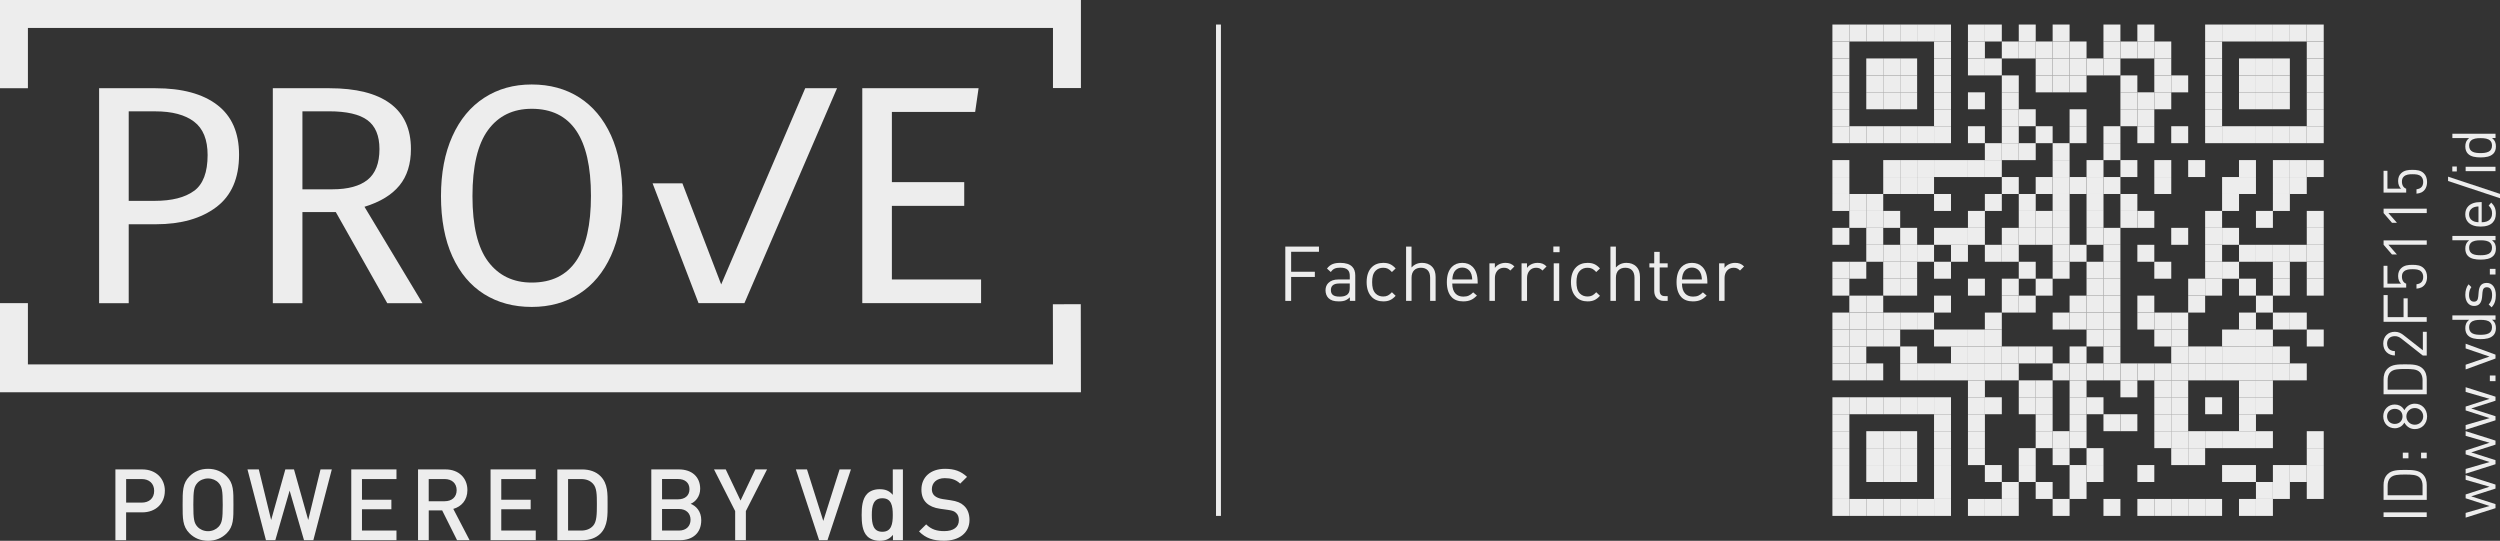 <?xml version="1.0" encoding="UTF-8"?>
<svg id="Ebene_1" xmlns="http://www.w3.org/2000/svg" xmlns:xlink="http://www.w3.org/1999/xlink" version="1.1" viewBox="0 0 721.17 156">
  <rect x="0" y="0" width="721.17" height="156" fill="#333333" stroke="none"/>
  <!-- Generator: Adobe Illustrator 29.8.2, SVG Export Plug-In . SVG Version: 2.1.1 Build 3)  -->
  <defs>
    <clipPath id="clippath">
      <rect width="312" height="156" fill="none"/>
    </clipPath>
    <clipPath id="clippath-1">
      <rect width="312" height="156" fill="none"/>
    </clipPath>
  </defs>
  <g clip-path="url(#clippath)">
    <g clip-path="url(#clippath-1)">
      <g>
        <polygon points="281.3 32.29 282.29 25.45 248.74 25.45 248.74 87.45 283.01 87.45 283.01 80.61 257.28 80.61 257.28 59.38 278.15 59.38 278.15 52.53 257.28 52.53 257.28 32.29 281.3 32.29" fill="#ededed"/>
        <polygon points="196.85 52.89 188.25 52.89 201.51 87.45 205.72 87.45 210.11 87.45 214.74 87.45 241.46 25.44 232.28 25.45 208.04 82.05 196.85 52.89" fill="#ededed"/>
        <polygon points="311.77 87.75 303.72 87.77 303.75 105.11 8.05 105.11 8.05 87.45 0 87.45 0 113.16 311.81 113.16 311.77 87.75" fill="#ededed"/>
        <polygon points="8.05 8.06 303.75 8.06 303.75 25.4 311.81 25.4 311.81 0 0 0 0 25.45 8.05 25.45 8.05 8.06" fill="#ededed"/>
        <path d="M44.86,25.45h-16.27v62.01h8.54v-22.77h7.82c7.25,0,13.07-1.65,17.45-4.95,4.38-3.3,6.56-8.34,6.56-15.12,0-6.36-2.1-11.14-6.29-14.35-4.2-3.21-10.13-4.82-17.81-4.82ZM55.97,55.06c-2.61,1.92-6.4,2.88-11.38,2.88h-7.46v-25.82h7.65c4.86,0,8.59.99,11.2,2.97s3.91,5.19,3.91,9.63c0,4.98-1.3,8.43-3.91,10.35l-.01-.01Z" fill="#ededed"/>
        <path d="M115.21,53.53c2.22-2.7,3.33-6.21,3.33-10.53,0-5.81-2-10.2-5.98-13.14-3.99-2.94-9.85-4.41-17.58-4.41h-16.28v62.01h8.54v-26.28h9.63l14.84,26.28h10.16l-16.73-27.81c4.5-1.38,7.86-3.42,10.07-6.12h0ZM106.04,51.86c-2.28,1.83-5.67,2.75-10.16,2.75h-8.64v-22.5h7.65c5.09,0,8.8.85,11.11,2.56,2.3,1.71,3.46,4.48,3.46,8.32,0,4.08-1.14,7.03-3.42,8.87Z" fill="#ededed"/>
        <path d="M167.09,28.1c-3.92-2.49-8.5-3.73-13.71-3.73s-9.71,1.27-13.67,3.82c-3.96,2.55-7.03,6.26-9.22,11.12s-3.28,10.62-3.28,17.28,1.09,12.57,3.28,17.37,5.25,8.43,9.17,10.89c3.93,2.46,8.5,3.69,13.71,3.69s9.79-1.26,13.71-3.78c3.93-2.52,6.99-6.18,9.17-10.98,2.19-4.8,3.28-10.56,3.28-17.28s-1.09-12.66-3.28-17.46c-2.19-4.8-5.25-8.44-9.17-10.94h.01ZM153.38,81.51c-5.33,0-9.52-2.01-12.55-6.03s-4.54-10.32-4.54-18.9,1.5-15,4.5-19.08,7.2-6.12,12.59-6.12c11.39,0,17.09,8.37,17.09,25.11s-5.7,25.02-17.09,25.02Z" fill="#ededed"/>
        <path d="M279.67,150.01c0-1.75-.54-3.21-1.66-4.19-.85-.78-1.92-1.24-3.81-1.52l-2.32-.34c-.95-.15-1.78-.49-2.29-.95-.55-.49-.78-1.14-.78-1.89,0-1.81,1.32-3.19,3.73-3.19,1.72,0,3.18.37,4.44,1.58l1.98-1.95c-1.75-1.63-3.64-2.32-6.34-2.32-4.24,0-6.82,2.44-6.82,5.99,0,1.66.49,2.96,1.49,3.9.89.83,2.2,1.4,3.87,1.63l2.41.34c1.2.18,1.72.37,2.23.86.55.48.8,1.23.8,2.12,0,1.98-1.55,3.13-4.22,3.13-2.09,0-3.72-.46-5.21-1.95l-2.06,2.04c1.95,1.98,4.15,2.69,7.22,2.69,4.28,0,7.34-2.23,7.34-5.99v.01ZM257.54,148.55c0,2.58-.37,4.85-3.01,4.85s-3.04-2.26-3.04-4.85.4-4.82,3.04-4.82,3.01,2.23,3.01,4.82ZM260.46,155.83v-20.42h-2.92v7.34c-1.06-1.26-2.27-1.63-3.82-1.63-1.46,0-2.72.48-3.53,1.29-1.46,1.46-1.63,3.93-1.63,6.14s.17,4.71,1.63,6.16c.8.8,2.09,1.29,3.56,1.29,1.57,0,2.76-.4,3.84-1.71v1.54h2.87ZM245.46,135.41h-3.27l-4.7,14.86-4.7-14.86h-3.21l6.71,20.42h2.41l6.76-20.42ZM221.28,135.41h-3.39l-4.27,8.98-4.27-8.98h-3.38l6.1,12.02v8.4h3.09v-8.4l6.11-12.02h.01ZM198.89,141.12c0,1.89-1.35,2.92-3.32,2.92h-4.59v-5.86h4.59c1.98,0,3.32,1.03,3.32,2.93v.01ZM199.2,149.92c0,1.81-1.2,3.13-3.35,3.13h-4.87v-6.22h4.87c2.15,0,3.35,1.29,3.35,3.1v-.01ZM202.29,150.06c0-2.58-1.49-4.1-3.06-4.73,1.37-.54,2.75-2.12,2.75-4.33,0-3.44-2.38-5.59-6.16-5.59h-7.94v20.42h8.25c3.61,0,6.16-2,6.16-5.76v-.01ZM172.18,145.48c0,2.81-.03,5.02-1.09,6.19-.86.95-2.01,1.38-3.47,1.38h-3.75v-14.86h3.75c1.47,0,2.61.43,3.47,1.38,1.06,1.18,1.09,3.1,1.09,5.91h0ZM175.27,145.48c0-2.96.14-5.94-2.06-8.14-1.29-1.29-3.15-1.92-5.27-1.92h-7.17v20.42h7.17c2.12,0,3.98-.63,5.27-1.92,2.2-2.21,2.06-5.47,2.06-8.43v-.01ZM154.55,155.83v-2.78h-9.95v-6.14h8.48v-2.75h-8.48v-5.97h9.95v-2.78h-13.04v20.42h13.04ZM131.73,141.4c0,2.01-1.4,3.19-3.47,3.19h-4.59v-6.4h4.59c2.07,0,3.47,1.21,3.47,3.21h0ZM135.46,155.83l-4.7-9.03c2.29-.63,4.07-2.49,4.07-5.42,0-3.47-2.46-5.97-6.33-5.97h-7.91v20.42h3.09v-8.6h3.87l4.3,8.6h3.61ZM114.37,155.83v-2.78h-9.95v-6.14h8.48v-2.75h-8.48v-5.97h9.95v-2.78h-13.04v20.42h13.04ZM95.73,135.41h-3.27l-3.55,14.59-4.1-14.59h-2.5l-4.09,14.59-3.56-14.59h-3.27l5.33,20.42h2.7l4.13-14.31,4.15,14.31h2.69l5.33-20.42h.01ZM64.25,145.62c0,4.1-.2,5.25-1.2,6.34-.72.77-1.83,1.27-3.04,1.27s-2.32-.49-3.04-1.27c-1-1.09-1.2-2.24-1.2-6.34s.2-5.25,1.2-6.34c.71-.78,1.83-1.26,3.04-1.26s2.32.48,3.04,1.26c1,1.09,1.2,2.23,1.2,6.34ZM67.34,145.62c0-3.93.06-6.2-1.94-8.2-1.41-1.41-3.21-2.18-5.39-2.18s-3.96.77-5.36,2.18c-2,2-1.97,4.27-1.97,8.2s-.03,6.2,1.97,8.21c1.4,1.4,3.18,2.17,5.36,2.17s3.98-.77,5.39-2.17c2-2.01,1.94-4.28,1.94-8.21ZM44.47,141.6c0,2.15-1.46,3.39-3.61,3.39h-4.47v-6.8h4.47c2.15,0,3.61,1.26,3.61,3.41ZM47.56,141.6c0-3.56-2.55-6.19-6.53-6.19h-7.74v20.42h3.09v-8.03h4.64c3.99,0,6.53-2.64,6.53-6.19l.01-.01Z" fill="#ededed"/>
      </g>
    </g>
  </g>
  <line x1="351.49" y1="7.08" x2="351.49" y2="148.82" fill="none" stroke="#ededed" stroke-miterlimit="10" stroke-width="1.42"/>
  <path d="M370.77,71.13h9.71v1.5h-8.03v5.76h6.84v1.5h-6.84v6.91h-1.68v-15.67Z" fill="#ededed"/>
  <path d="M383.18,85.95c-.53-.54-.81-1.36-.81-2.21s.27-1.57.81-2.11c.7-.69,1.63-1.01,2.93-1.01h3.26v-1.02c0-.76-.17-1.33-.57-1.73-.43-.44-1.13-.66-2.17-.66-1.39,0-2.09.35-2.75,1.25l-1.09-.99c.97-1.25,2.07-1.64,3.85-1.64,1.57,0,2.7.37,3.41,1.09.61.6.9,1.46.9,2.54v7.34h-1.56v-1.04c-.34.34-.67.59-1.05.78-.56.29-1.22.4-2.12.4-1.46,0-2.33-.29-3.04-.98v-.01ZM386.38,85.57c.98,0,1.81-.12,2.44-.75.44-.44.54-1.14.54-1.86v-1.18h-3.04c-.9,0-1.52.19-1.93.59-.33.33-.47.77-.47,1.33,0,1.25.76,1.86,2.45,1.86l.01.01Z" fill="#ededed"/>
  <path d="M395.72,85.67c-.95-.94-1.49-2.38-1.49-4.29s.54-3.37,1.49-4.3c.83-.83,1.95-1.25,3.3-1.25,1.5,0,2.49.41,3.58,1.61l-1.08,1.03c-.83-.91-1.46-1.23-2.5-1.23-.87,0-1.6.26-2.18.84-.8.81-1.02,1.91-1.02,3.31s.22,2.49,1.02,3.3c.58.57,1.31.84,2.18.84,1.03,0,1.67-.33,2.5-1.23l1.08,1.03c-1.09,1.2-2.08,1.61-3.58,1.61-1.35,0-2.48-.43-3.3-1.25v-.02Z" fill="#ededed"/>
  <path d="M405.6,71.13h1.58v6.03c.34-.39.75-.7,1.17-.91.55-.28,1.18-.42,1.88-.42,1.1,0,2.07.31,2.83,1.06.75.75,1.07,1.77,1.07,2.99v6.92h-1.58v-6.68c0-1.91-1-2.88-2.65-2.88s-2.71.99-2.71,2.88v6.68h-1.58v-15.67h-.01Z" fill="#ededed"/>
  <path d="M418.79,85.74c-.9-.9-1.42-2.34-1.42-4.36s.53-3.47,1.47-4.41c.77-.77,1.75-1.14,2.97-1.14s2.22.37,2.98,1.13c.96.96,1.47,2.4,1.47,4.49v.34h-7.33c0,1.31.33,2.3.97,2.94.55.55,1.29.83,2.23.83,1.25,0,1.97-.36,2.84-1.23l1.08.94c-1.1,1.1-2.13,1.67-3.97,1.67-1.44,0-2.52-.41-3.3-1.19l.01-.01ZM424.69,80.61c-.05-.98-.22-1.95-.96-2.67-.46-.46-1.09-.75-1.91-.75s-1.45.29-1.91.75c-.73.73-.9,1.69-.96,2.67h5.74Z" fill="#ededed"/>
  <path d="M429.65,75.96h1.57v1.33c.59-.9,1.79-1.46,3.04-1.46,1.07,0,1.82.25,2.6,1.03l-1.17,1.18c-.58-.58-1.04-.8-1.87-.8-1.58,0-2.59,1.3-2.59,2.93v6.63h-1.58v-10.84h0Z" fill="#ededed"/>
  <path d="M438.92,75.96h1.57v1.33c.59-.9,1.79-1.46,3.04-1.46,1.07,0,1.82.25,2.6,1.03l-1.17,1.18c-.58-.58-1.04-.8-1.87-.8-1.58,0-2.59,1.3-2.59,2.93v6.63h-1.58v-10.84h0Z" fill="#ededed"/>
  <path d="M448.09,71.11h1.8v1.64h-1.8v-1.64ZM448.2,75.96h1.58v10.84h-1.58v-10.84Z" fill="#ededed"/>
  <path d="M454.66,85.67c-.95-.94-1.49-2.38-1.49-4.29s.54-3.37,1.49-4.3c.83-.83,1.95-1.25,3.3-1.25,1.5,0,2.49.41,3.58,1.61l-1.08,1.03c-.83-.91-1.46-1.23-2.5-1.23-.87,0-1.6.26-2.18.84-.8.81-1.02,1.91-1.02,3.31s.22,2.49,1.02,3.3c.58.57,1.31.84,2.18.84,1.03,0,1.67-.33,2.5-1.23l1.08,1.03c-1.09,1.2-2.08,1.61-3.58,1.61-1.35,0-2.48-.43-3.3-1.25v-.02Z" fill="#ededed"/>
  <path d="M464.55,71.13h1.58v6.03c.34-.39.75-.7,1.17-.91.55-.28,1.18-.42,1.88-.42,1.1,0,2.07.31,2.83,1.06.75.75,1.07,1.77,1.07,2.99v6.92h-1.58v-6.68c0-1.91-1-2.88-2.65-2.88s-2.71.99-2.71,2.88v6.68h-1.58v-15.67h-.01Z" fill="#ededed"/>
  <path d="M477.97,86.05c-.51-.51-.78-1.25-.78-2.16v-6.73h-1.39v-1.2h1.39v-3.3h1.58v3.3h2.3v1.2h-2.3v6.7c0,1,.46,1.56,1.46,1.56h.84v1.38h-1.12c-.85,0-1.52-.29-1.98-.75h0Z" fill="#ededed"/>
  <path d="M485.05,85.74c-.9-.9-1.42-2.34-1.42-4.36s.53-3.47,1.47-4.41c.77-.77,1.75-1.14,2.97-1.14s2.22.37,2.98,1.13c.96.96,1.47,2.4,1.47,4.49v.34h-7.33c0,1.31.33,2.3.97,2.94.55.55,1.29.83,2.23.83,1.25,0,1.97-.36,2.84-1.23l1.08.94c-1.1,1.1-2.13,1.67-3.97,1.67-1.44,0-2.52-.41-3.3-1.19l.01-.01ZM490.94,80.61c-.05-.98-.22-1.95-.96-2.67-.46-.46-1.09-.75-1.91-.75s-1.45.29-1.91.75c-.73.73-.9,1.69-.96,2.67h5.74Z" fill="#ededed"/>
  <path d="M495.9,75.96h1.57v1.33c.59-.9,1.79-1.46,3.04-1.46,1.07,0,1.82.25,2.6,1.03l-1.17,1.18c-.58-.58-1.04-.8-1.87-.8-1.58,0-2.59,1.3-2.59,2.93v6.63h-1.58v-10.84h0Z" fill="#ededed"/>
  <rect x="528.59" y="7.08" width="4.89" height="4.89" fill="#ededed"/>
  <rect x="533.47" y="7.08" width="4.89" height="4.89" fill="#ededed"/>
  <rect x="538.36" y="7.08" width="4.89" height="4.89" fill="#ededed"/>
  <rect x="543.25" y="7.08" width="4.89" height="4.89" fill="#ededed"/>
  <rect x="548.14" y="7.08" width="4.89" height="4.89" fill="#ededed"/>
  <rect x="553.02" y="7.08" width="4.89" height="4.89" fill="#ededed"/>
  <rect x="557.91" y="7.08" width="4.89" height="4.89" fill="#ededed"/>
  <rect x="567.69" y="7.08" width="4.89" height="4.89" fill="#ededed"/>
  <rect x="572.57" y="7.08" width="4.89" height="4.89" fill="#ededed"/>
  <rect x="582.35" y="7.08" width="4.89" height="4.89" fill="#ededed"/>
  <rect x="592.12" y="7.08" width="4.89" height="4.89" fill="#ededed"/>
  <rect x="606.78" y="7.08" width="4.89" height="4.89" fill="#ededed"/>
  <rect x="616.56" y="7.08" width="4.89" height="4.89" fill="#ededed"/>
  <rect x="636.11" y="7.08" width="4.89" height="4.89" fill="#ededed"/>
  <rect x="641" y="7.08" width="4.89" height="4.89" fill="#ededed"/>
  <rect x="645.88" y="7.08" width="4.89" height="4.89" fill="#ededed"/>
  <rect x="650.77" y="7.08" width="4.89" height="4.89" fill="#ededed"/>
  <rect x="655.66" y="7.08" width="4.89" height="4.89" fill="#ededed"/>
  <rect x="660.54" y="7.08" width="4.89" height="4.89" fill="#ededed"/>
  <rect x="665.43" y="7.08" width="4.89" height="4.89" fill="#ededed"/>
  <rect x="528.59" y="11.97" width="4.89" height="4.89" fill="#ededed"/>
  <rect x="557.91" y="11.97" width="4.89" height="4.89" fill="#ededed"/>
  <rect x="567.69" y="11.97" width="4.89" height="4.89" fill="#ededed"/>
  <rect x="577.46" y="11.97" width="4.89" height="4.89" fill="#ededed"/>
  <rect x="582.35" y="11.97" width="4.89" height="4.89" fill="#ededed"/>
  <rect x="587.23" y="11.97" width="4.89" height="4.89" fill="#ededed"/>
  <rect x="592.12" y="11.97" width="4.89" height="4.89" fill="#ededed"/>
  <rect x="597.01" y="11.97" width="4.89" height="4.89" fill="#ededed"/>
  <rect x="606.78" y="11.97" width="4.89" height="4.89" fill="#ededed"/>
  <rect x="611.67" y="11.97" width="4.89" height="4.89" fill="#ededed"/>
  <rect x="616.56" y="11.97" width="4.89" height="4.89" fill="#ededed"/>
  <rect x="621.45" y="11.97" width="4.89" height="4.89" fill="#ededed"/>
  <rect x="636.11" y="11.97" width="4.89" height="4.89" fill="#ededed"/>
  <rect x="665.43" y="11.97" width="4.89" height="4.89" fill="#ededed"/>
  <rect x="528.59" y="16.86" width="4.89" height="4.89" fill="#ededed"/>
  <rect x="538.36" y="16.86" width="4.89" height="4.89" fill="#ededed"/>
  <rect x="543.25" y="16.86" width="4.89" height="4.89" fill="#ededed"/>
  <rect x="548.14" y="16.86" width="4.89" height="4.89" fill="#ededed"/>
  <rect x="557.91" y="16.86" width="4.89" height="4.89" fill="#ededed"/>
  <rect x="567.69" y="16.86" width="4.89" height="4.89" fill="#ededed"/>
  <rect x="572.57" y="16.86" width="4.89" height="4.89" fill="#ededed"/>
  <rect x="587.23" y="16.86" width="4.89" height="4.89" fill="#ededed"/>
  <rect x="592.12" y="16.86" width="4.89" height="4.89" fill="#ededed"/>
  <rect x="597.01" y="16.86" width="4.89" height="4.89" fill="#ededed"/>
  <rect x="601.9" y="16.86" width="4.89" height="4.89" fill="#ededed"/>
  <rect x="606.78" y="16.86" width="4.89" height="4.89" fill="#ededed"/>
  <rect x="621.45" y="16.86" width="4.89" height="4.89" fill="#ededed"/>
  <rect x="636.11" y="16.86" width="4.89" height="4.89" fill="#ededed"/>
  <rect x="645.88" y="16.86" width="4.89" height="4.89" fill="#ededed"/>
  <rect x="650.77" y="16.86" width="4.89" height="4.89" fill="#ededed"/>
  <rect x="655.66" y="16.86" width="4.89" height="4.89" fill="#ededed"/>
  <rect x="665.43" y="16.86" width="4.89" height="4.89" fill="#ededed"/>
  <rect x="528.59" y="21.75" width="4.89" height="4.89" fill="#ededed"/>
  <rect x="538.36" y="21.75" width="4.89" height="4.89" fill="#ededed"/>
  <rect x="543.25" y="21.75" width="4.89" height="4.89" fill="#ededed"/>
  <rect x="548.14" y="21.75" width="4.89" height="4.89" fill="#ededed"/>
  <rect x="557.91" y="21.75" width="4.89" height="4.89" fill="#ededed"/>
  <rect x="577.46" y="21.75" width="4.89" height="4.89" fill="#ededed"/>
  <rect x="587.23" y="21.75" width="4.89" height="4.89" fill="#ededed"/>
  <rect x="592.12" y="21.75" width="4.89" height="4.89" fill="#ededed"/>
  <rect x="597.01" y="21.75" width="4.89" height="4.89" fill="#ededed"/>
  <rect x="611.67" y="21.75" width="4.89" height="4.89" fill="#ededed"/>
  <rect x="621.45" y="21.75" width="4.89" height="4.89" fill="#ededed"/>
  <rect x="626.33" y="21.75" width="4.89" height="4.89" fill="#ededed"/>
  <rect x="636.11" y="21.75" width="4.89" height="4.89" fill="#ededed"/>
  <rect x="645.88" y="21.75" width="4.89" height="4.89" fill="#ededed"/>
  <rect x="650.77" y="21.75" width="4.89" height="4.89" fill="#ededed"/>
  <rect x="655.66" y="21.75" width="4.89" height="4.89" fill="#ededed"/>
  <rect x="665.43" y="21.75" width="4.89" height="4.89" fill="#ededed"/>
  <rect x="528.59" y="26.63" width="4.89" height="4.89" fill="#ededed"/>
  <rect x="538.36" y="26.63" width="4.89" height="4.89" fill="#ededed"/>
  <rect x="543.25" y="26.63" width="4.89" height="4.89" fill="#ededed"/>
  <rect x="548.14" y="26.63" width="4.89" height="4.89" fill="#ededed"/>
  <rect x="557.91" y="26.63" width="4.89" height="4.89" fill="#ededed"/>
  <rect x="567.69" y="26.63" width="4.89" height="4.89" fill="#ededed"/>
  <rect x="577.46" y="26.63" width="4.89" height="4.89" fill="#ededed"/>
  <rect x="611.67" y="26.63" width="4.89" height="4.89" fill="#ededed"/>
  <rect x="616.56" y="26.63" width="4.89" height="4.89" fill="#ededed"/>
  <rect x="621.45" y="26.63" width="4.89" height="4.89" fill="#ededed"/>
  <rect x="636.11" y="26.63" width="4.89" height="4.89" fill="#ededed"/>
  <rect x="645.88" y="26.63" width="4.89" height="4.89" fill="#ededed"/>
  <rect x="650.77" y="26.63" width="4.89" height="4.89" fill="#ededed"/>
  <rect x="655.66" y="26.63" width="4.89" height="4.89" fill="#ededed"/>
  <rect x="665.43" y="26.63" width="4.89" height="4.89" fill="#ededed"/>
  <rect x="528.59" y="31.52" width="4.89" height="4.89" fill="#ededed"/>
  <rect x="557.91" y="31.52" width="4.89" height="4.89" fill="#ededed"/>
  <rect x="577.46" y="31.52" width="4.89" height="4.89" fill="#ededed"/>
  <rect x="582.35" y="31.52" width="4.89" height="4.89" fill="#ededed"/>
  <rect x="597.01" y="31.52" width="4.89" height="4.89" fill="#ededed"/>
  <rect x="611.67" y="31.52" width="4.89" height="4.89" fill="#ededed"/>
  <rect x="616.56" y="31.52" width="4.89" height="4.89" fill="#ededed"/>
  <rect x="636.11" y="31.52" width="4.89" height="4.89" fill="#ededed"/>
  <rect x="665.43" y="31.52" width="4.89" height="4.89" fill="#ededed"/>
  <rect x="528.59" y="36.41" width="4.89" height="4.89" fill="#ededed"/>
  <rect x="533.47" y="36.41" width="4.89" height="4.89" fill="#ededed"/>
  <rect x="538.36" y="36.41" width="4.89" height="4.89" fill="#ededed"/>
  <rect x="543.25" y="36.41" width="4.89" height="4.89" fill="#ededed"/>
  <rect x="548.14" y="36.41" width="4.89" height="4.89" fill="#ededed"/>
  <rect x="553.02" y="36.41" width="4.89" height="4.89" fill="#ededed"/>
  <rect x="557.91" y="36.41" width="4.89" height="4.89" fill="#ededed"/>
  <rect x="567.69" y="36.41" width="4.89" height="4.89" fill="#ededed"/>
  <rect x="577.46" y="36.41" width="4.89" height="4.89" fill="#ededed"/>
  <rect x="587.23" y="36.41" width="4.89" height="4.89" fill="#ededed"/>
  <rect x="597.01" y="36.41" width="4.89" height="4.89" fill="#ededed"/>
  <rect x="606.78" y="36.41" width="4.89" height="4.89" fill="#ededed"/>
  <rect x="616.56" y="36.41" width="4.89" height="4.89" fill="#ededed"/>
  <rect x="626.33" y="36.41" width="4.89" height="4.89" fill="#ededed"/>
  <rect x="636.11" y="36.41" width="4.89" height="4.89" fill="#ededed"/>
  <rect x="641" y="36.41" width="4.89" height="4.89" fill="#ededed"/>
  <rect x="645.88" y="36.41" width="4.89" height="4.89" fill="#ededed"/>
  <rect x="650.77" y="36.41" width="4.89" height="4.89" fill="#ededed"/>
  <rect x="655.66" y="36.41" width="4.89" height="4.89" fill="#ededed"/>
  <rect x="660.54" y="36.41" width="4.89" height="4.89" fill="#ededed"/>
  <rect x="665.43" y="36.41" width="4.89" height="4.89" fill="#ededed"/>
  <rect x="572.57" y="41.3" width="4.89" height="4.89" fill="#ededed"/>
  <rect x="577.46" y="41.3" width="4.89" height="4.89" fill="#ededed"/>
  <rect x="582.35" y="41.3" width="4.89" height="4.89" fill="#ededed"/>
  <rect x="592.12" y="41.3" width="4.89" height="4.89" fill="#ededed"/>
  <rect x="606.78" y="41.3" width="4.89" height="4.89" fill="#ededed"/>
  <rect x="528.59" y="46.18" width="4.89" height="4.89" fill="#ededed"/>
  <rect x="543.25" y="46.18" width="4.89" height="4.89" fill="#ededed"/>
  <rect x="548.14" y="46.18" width="4.89" height="4.89" fill="#ededed"/>
  <rect x="553.02" y="46.18" width="4.89" height="4.89" fill="#ededed"/>
  <rect x="557.91" y="46.18" width="4.89" height="4.89" fill="#ededed"/>
  <rect x="562.8" y="46.18" width="4.89" height="4.89" fill="#ededed"/>
  <rect x="567.69" y="46.18" width="4.89" height="4.89" fill="#ededed"/>
  <rect x="572.57" y="46.18" width="4.89" height="4.89" fill="#ededed"/>
  <rect x="592.12" y="46.18" width="4.89" height="4.89" fill="#ededed"/>
  <rect x="601.9" y="46.18" width="4.89" height="4.89" fill="#ededed"/>
  <rect x="611.67" y="46.18" width="4.89" height="4.89" fill="#ededed"/>
  <rect x="621.45" y="46.18" width="4.89" height="4.89" fill="#ededed"/>
  <rect x="631.22" y="46.18" width="4.89" height="4.89" fill="#ededed"/>
  <rect x="645.88" y="46.18" width="4.89" height="4.89" fill="#ededed"/>
  <rect x="655.66" y="46.18" width="4.89" height="4.89" fill="#ededed"/>
  <rect x="660.54" y="46.18" width="4.89" height="4.89" fill="#ededed"/>
  <rect x="665.43" y="46.18" width="4.89" height="4.89" fill="#ededed"/>
  <rect x="528.59" y="51.07" width="4.89" height="4.89" fill="#ededed"/>
  <rect x="543.25" y="51.07" width="4.89" height="4.89" fill="#ededed"/>
  <rect x="548.14" y="51.07" width="4.89" height="4.89" fill="#ededed"/>
  <rect x="553.02" y="51.07" width="4.89" height="4.89" fill="#ededed"/>
  <rect x="577.46" y="51.07" width="4.89" height="4.89" fill="#ededed"/>
  <rect x="587.23" y="51.07" width="4.89" height="4.89" fill="#ededed"/>
  <rect x="592.12" y="51.07" width="4.89" height="4.89" fill="#ededed"/>
  <rect x="597.01" y="51.07" width="4.89" height="4.89" fill="#ededed"/>
  <rect x="601.9" y="51.07" width="4.89" height="4.89" fill="#ededed"/>
  <rect x="606.78" y="51.07" width="4.89" height="4.89" fill="#ededed"/>
  <rect x="621.45" y="51.07" width="4.89" height="4.89" fill="#ededed"/>
  <rect x="641" y="51.07" width="4.89" height="4.89" fill="#ededed"/>
  <rect x="645.88" y="51.07" width="4.89" height="4.89" fill="#ededed"/>
  <rect x="655.66" y="51.07" width="4.89" height="4.89" fill="#ededed"/>
  <rect x="660.54" y="51.07" width="4.89" height="4.89" fill="#ededed"/>
  <rect x="528.59" y="55.96" width="4.89" height="4.89" fill="#ededed"/>
  <rect x="533.47" y="55.96" width="4.89" height="4.89" fill="#ededed"/>
  <rect x="538.36" y="55.96" width="4.89" height="4.89" fill="#ededed"/>
  <rect x="557.91" y="55.96" width="4.89" height="4.89" fill="#ededed"/>
  <rect x="572.57" y="55.96" width="4.89" height="4.89" fill="#ededed"/>
  <rect x="582.35" y="55.96" width="4.89" height="4.89" fill="#ededed"/>
  <rect x="592.12" y="55.96" width="4.89" height="4.89" fill="#ededed"/>
  <rect x="601.9" y="55.96" width="4.89" height="4.89" fill="#ededed"/>
  <rect x="611.67" y="55.96" width="4.89" height="4.89" fill="#ededed"/>
  <rect x="641" y="55.96" width="4.89" height="4.89" fill="#ededed"/>
  <rect x="655.66" y="55.96" width="4.89" height="4.89" fill="#ededed"/>
  <rect x="533.47" y="60.84" width="4.89" height="4.89" fill="#ededed"/>
  <rect x="538.36" y="60.84" width="4.89" height="4.89" fill="#ededed"/>
  <rect x="543.25" y="60.84" width="4.89" height="4.89" fill="#ededed"/>
  <rect x="567.69" y="60.84" width="4.89" height="4.89" fill="#ededed"/>
  <rect x="582.35" y="60.84" width="4.89" height="4.89" fill="#ededed"/>
  <rect x="587.23" y="60.84" width="4.89" height="4.89" fill="#ededed"/>
  <rect x="592.12" y="60.84" width="4.89" height="4.89" fill="#ededed"/>
  <rect x="601.9" y="60.84" width="4.89" height="4.89" fill="#ededed"/>
  <rect x="611.67" y="60.84" width="4.89" height="4.89" fill="#ededed"/>
  <rect x="616.56" y="60.84" width="4.89" height="4.89" fill="#ededed"/>
  <rect x="636.11" y="60.84" width="4.89" height="4.89" fill="#ededed"/>
  <rect x="650.77" y="60.84" width="4.89" height="4.89" fill="#ededed"/>
  <rect x="665.43" y="60.84" width="4.89" height="4.89" fill="#ededed"/>
  <rect x="528.59" y="65.73" width="4.89" height="4.89" fill="#ededed"/>
  <rect x="538.36" y="65.73" width="4.89" height="4.89" fill="#ededed"/>
  <rect x="548.14" y="65.73" width="4.89" height="4.89" fill="#ededed"/>
  <rect x="557.91" y="65.73" width="4.89" height="4.89" fill="#ededed"/>
  <rect x="562.8" y="65.73" width="4.89" height="4.89" fill="#ededed"/>
  <rect x="567.69" y="65.73" width="4.89" height="4.89" fill="#ededed"/>
  <rect x="577.46" y="65.73" width="4.89" height="4.89" fill="#ededed"/>
  <rect x="582.35" y="65.73" width="4.89" height="4.89" fill="#ededed"/>
  <rect x="587.23" y="65.73" width="4.89" height="4.89" fill="#ededed"/>
  <rect x="592.12" y="65.73" width="4.89" height="4.89" fill="#ededed"/>
  <rect x="601.9" y="65.73" width="4.89" height="4.89" fill="#ededed"/>
  <rect x="606.78" y="65.73" width="4.89" height="4.89" fill="#ededed"/>
  <rect x="626.33" y="65.73" width="4.89" height="4.89" fill="#ededed"/>
  <rect x="636.11" y="65.73" width="4.89" height="4.89" fill="#ededed"/>
  <rect x="641" y="65.73" width="4.89" height="4.89" fill="#ededed"/>
  <rect x="665.43" y="65.73" width="4.89" height="4.89" fill="#ededed"/>
  <rect x="538.36" y="70.62" width="4.89" height="4.89" fill="#ededed"/>
  <rect x="543.25" y="70.62" width="4.89" height="4.89" fill="#ededed"/>
  <rect x="548.14" y="70.62" width="4.89" height="4.89" fill="#ededed"/>
  <rect x="553.02" y="70.62" width="4.89" height="4.89" fill="#ededed"/>
  <rect x="562.8" y="70.62" width="4.89" height="4.89" fill="#ededed"/>
  <rect x="572.57" y="70.62" width="4.89" height="4.89" fill="#ededed"/>
  <rect x="577.46" y="70.62" width="4.89" height="4.89" fill="#ededed"/>
  <rect x="592.12" y="70.62" width="4.89" height="4.89" fill="#ededed"/>
  <rect x="597.01" y="70.62" width="4.89" height="4.89" fill="#ededed"/>
  <rect x="606.78" y="70.62" width="4.89" height="4.89" fill="#ededed"/>
  <rect x="616.56" y="70.62" width="4.89" height="4.89" fill="#ededed"/>
  <rect x="636.11" y="70.62" width="4.89" height="4.89" fill="#ededed"/>
  <rect x="645.88" y="70.62" width="4.89" height="4.89" fill="#ededed"/>
  <rect x="650.77" y="70.62" width="4.89" height="4.89" fill="#ededed"/>
  <rect x="655.66" y="70.62" width="4.89" height="4.89" fill="#ededed"/>
  <rect x="660.54" y="70.62" width="4.89" height="4.89" fill="#ededed"/>
  <rect x="665.43" y="70.62" width="4.89" height="4.89" fill="#ededed"/>
  <rect x="528.59" y="75.51" width="4.89" height="4.89" fill="#ededed"/>
  <rect x="533.47" y="75.51" width="4.89" height="4.89" fill="#ededed"/>
  <rect x="543.25" y="75.51" width="4.89" height="4.89" fill="#ededed"/>
  <rect x="548.14" y="75.51" width="4.89" height="4.89" fill="#ededed"/>
  <rect x="557.91" y="75.51" width="4.89" height="4.89" fill="#ededed"/>
  <rect x="582.35" y="75.51" width="4.89" height="4.89" fill="#ededed"/>
  <rect x="592.12" y="75.51" width="4.89" height="4.89" fill="#ededed"/>
  <rect x="601.9" y="75.51" width="4.89" height="4.89" fill="#ededed"/>
  <rect x="606.78" y="75.51" width="4.89" height="4.89" fill="#ededed"/>
  <rect x="621.45" y="75.51" width="4.89" height="4.89" fill="#ededed"/>
  <rect x="636.11" y="75.51" width="4.89" height="4.89" fill="#ededed"/>
  <rect x="641" y="75.51" width="4.89" height="4.89" fill="#ededed"/>
  <rect x="655.66" y="75.51" width="4.89" height="4.89" fill="#ededed"/>
  <rect x="665.43" y="75.51" width="4.89" height="4.89" fill="#ededed"/>
  <rect x="528.59" y="80.39" width="4.89" height="4.89" fill="#ededed"/>
  <rect x="543.25" y="80.39" width="4.89" height="4.89" fill="#ededed"/>
  <rect x="548.14" y="80.39" width="4.89" height="4.89" fill="#ededed"/>
  <rect x="567.69" y="80.39" width="4.89" height="4.89" fill="#ededed"/>
  <rect x="577.46" y="80.39" width="4.89" height="4.89" fill="#ededed"/>
  <rect x="587.23" y="80.39" width="4.89" height="4.89" fill="#ededed"/>
  <rect x="601.9" y="80.39" width="4.89" height="4.89" fill="#ededed"/>
  <rect x="606.78" y="80.39" width="4.89" height="4.89" fill="#ededed"/>
  <rect x="631.22" y="80.39" width="4.89" height="4.89" fill="#ededed"/>
  <rect x="636.11" y="80.39" width="4.89" height="4.89" fill="#ededed"/>
  <rect x="645.88" y="80.39" width="4.89" height="4.89" fill="#ededed"/>
  <rect x="655.66" y="80.39" width="4.89" height="4.89" fill="#ededed"/>
  <rect x="665.43" y="80.39" width="4.89" height="4.89" fill="#ededed"/>
  <rect x="533.47" y="85.28" width="4.89" height="4.89" fill="#ededed"/>
  <rect x="538.36" y="85.28" width="4.89" height="4.89" fill="#ededed"/>
  <rect x="557.91" y="85.28" width="4.89" height="4.89" fill="#ededed"/>
  <rect x="577.46" y="85.28" width="4.89" height="4.89" fill="#ededed"/>
  <rect x="582.35" y="85.28" width="4.89" height="4.89" fill="#ededed"/>
  <rect x="597.01" y="85.28" width="4.89" height="4.89" fill="#ededed"/>
  <rect x="601.9" y="85.28" width="4.89" height="4.89" fill="#ededed"/>
  <rect x="606.78" y="85.28" width="4.89" height="4.89" fill="#ededed"/>
  <rect x="616.56" y="85.28" width="4.89" height="4.89" fill="#ededed"/>
  <rect x="631.22" y="85.28" width="4.89" height="4.89" fill="#ededed"/>
  <rect x="650.77" y="85.28" width="4.89" height="4.89" fill="#ededed"/>
  <rect x="528.59" y="90.17" width="4.89" height="4.89" fill="#ededed"/>
  <rect x="533.47" y="90.17" width="4.89" height="4.89" fill="#ededed"/>
  <rect x="538.36" y="90.17" width="4.89" height="4.89" fill="#ededed"/>
  <rect x="543.25" y="90.17" width="4.89" height="4.89" fill="#ededed"/>
  <rect x="548.14" y="90.17" width="4.89" height="4.89" fill="#ededed"/>
  <rect x="553.02" y="90.17" width="4.89" height="4.89" fill="#ededed"/>
  <rect x="572.57" y="90.17" width="4.89" height="4.89" fill="#ededed"/>
  <rect x="592.12" y="90.17" width="4.89" height="4.89" fill="#ededed"/>
  <rect x="597.01" y="90.17" width="4.89" height="4.89" fill="#ededed"/>
  <rect x="601.9" y="90.17" width="4.89" height="4.89" fill="#ededed"/>
  <rect x="606.78" y="90.17" width="4.89" height="4.89" fill="#ededed"/>
  <rect x="616.56" y="90.17" width="4.89" height="4.89" fill="#ededed"/>
  <rect x="621.45" y="90.17" width="4.89" height="4.89" fill="#ededed"/>
  <rect x="626.33" y="90.17" width="4.89" height="4.89" fill="#ededed"/>
  <rect x="645.88" y="90.17" width="4.89" height="4.89" fill="#ededed"/>
  <rect x="655.66" y="90.17" width="4.89" height="4.89" fill="#ededed"/>
  <rect x="660.54" y="90.17" width="4.89" height="4.89" fill="#ededed"/>
  <rect x="528.59" y="95.06" width="4.89" height="4.89" fill="#ededed"/>
  <rect x="533.47" y="95.06" width="4.89" height="4.89" fill="#ededed"/>
  <rect x="538.36" y="95.06" width="4.89" height="4.89" fill="#ededed"/>
  <rect x="543.25" y="95.06" width="4.89" height="4.89" fill="#ededed"/>
  <rect x="557.91" y="95.06" width="4.89" height="4.89" fill="#ededed"/>
  <rect x="562.8" y="95.06" width="4.89" height="4.89" fill="#ededed"/>
  <rect x="567.69" y="95.06" width="4.89" height="4.89" fill="#ededed"/>
  <rect x="572.57" y="95.06" width="4.89" height="4.89" fill="#ededed"/>
  <rect x="601.9" y="95.06" width="4.89" height="4.89" fill="#ededed"/>
  <rect x="606.78" y="95.06" width="4.89" height="4.89" fill="#ededed"/>
  <rect x="621.45" y="95.06" width="4.89" height="4.89" fill="#ededed"/>
  <rect x="626.33" y="95.06" width="4.89" height="4.89" fill="#ededed"/>
  <rect x="641" y="95.06" width="4.89" height="4.89" fill="#ededed"/>
  <rect x="645.88" y="95.06" width="4.89" height="4.89" fill="#ededed"/>
  <rect x="650.77" y="95.06" width="4.89" height="4.89" fill="#ededed"/>
  <rect x="665.43" y="95.06" width="4.89" height="4.89" fill="#ededed"/>
  <rect x="528.59" y="99.94" width="4.89" height="4.89" fill="#ededed"/>
  <rect x="533.47" y="99.94" width="4.89" height="4.89" fill="#ededed"/>
  <rect x="548.14" y="99.94" width="4.89" height="4.89" fill="#ededed"/>
  <rect x="562.8" y="99.94" width="4.89" height="4.89" fill="#ededed"/>
  <rect x="567.69" y="99.94" width="4.89" height="4.89" fill="#ededed"/>
  <rect x="572.57" y="99.94" width="4.89" height="4.89" fill="#ededed"/>
  <rect x="577.46" y="99.94" width="4.89" height="4.89" fill="#ededed"/>
  <rect x="582.35" y="99.94" width="4.89" height="4.89" fill="#ededed"/>
  <rect x="587.23" y="99.94" width="4.89" height="4.89" fill="#ededed"/>
  <rect x="597.01" y="99.94" width="4.89" height="4.89" fill="#ededed"/>
  <rect x="606.78" y="99.94" width="4.89" height="4.89" fill="#ededed"/>
  <rect x="626.33" y="99.94" width="4.89" height="4.89" fill="#ededed"/>
  <rect x="631.22" y="99.94" width="4.89" height="4.89" fill="#ededed"/>
  <rect x="636.11" y="99.94" width="4.89" height="4.89" fill="#ededed"/>
  <rect x="641" y="99.94" width="4.89" height="4.89" fill="#ededed"/>
  <rect x="645.88" y="99.94" width="4.89" height="4.89" fill="#ededed"/>
  <rect x="650.77" y="99.94" width="4.89" height="4.89" fill="#ededed"/>
  <rect x="655.66" y="99.94" width="4.89" height="4.89" fill="#ededed"/>
  <rect x="528.59" y="104.83" width="4.89" height="4.89" fill="#ededed"/>
  <rect x="533.47" y="104.83" width="4.89" height="4.89" fill="#ededed"/>
  <rect x="538.36" y="104.83" width="4.89" height="4.89" fill="#ededed"/>
  <rect x="548.14" y="104.83" width="4.89" height="4.89" fill="#ededed"/>
  <rect x="553.02" y="104.83" width="4.89" height="4.89" fill="#ededed"/>
  <rect x="557.91" y="104.83" width="4.89" height="4.89" fill="#ededed"/>
  <rect x="562.8" y="104.83" width="4.89" height="4.89" fill="#ededed"/>
  <rect x="567.69" y="104.83" width="4.89" height="4.89" fill="#ededed"/>
  <rect x="572.57" y="104.83" width="4.89" height="4.89" fill="#ededed"/>
  <rect x="577.46" y="104.83" width="4.89" height="4.89" fill="#ededed"/>
  <rect x="592.12" y="104.83" width="4.89" height="4.89" fill="#ededed"/>
  <rect x="597.01" y="104.83" width="4.89" height="4.89" fill="#ededed"/>
  <rect x="601.9" y="104.83" width="4.89" height="4.89" fill="#ededed"/>
  <rect x="606.78" y="104.83" width="4.89" height="4.89" fill="#ededed"/>
  <rect x="611.67" y="104.83" width="4.89" height="4.89" fill="#ededed"/>
  <rect x="616.56" y="104.83" width="4.89" height="4.89" fill="#ededed"/>
  <rect x="621.45" y="104.83" width="4.89" height="4.89" fill="#ededed"/>
  <rect x="626.33" y="104.83" width="4.89" height="4.89" fill="#ededed"/>
  <rect x="631.22" y="104.83" width="4.89" height="4.89" fill="#ededed"/>
  <rect x="636.11" y="104.83" width="4.89" height="4.89" fill="#ededed"/>
  <rect x="641" y="104.83" width="4.89" height="4.89" fill="#ededed"/>
  <rect x="645.88" y="104.83" width="4.89" height="4.89" fill="#ededed"/>
  <rect x="650.77" y="104.83" width="4.89" height="4.89" fill="#ededed"/>
  <rect x="655.66" y="104.83" width="4.89" height="4.89" fill="#ededed"/>
  <rect x="660.54" y="104.83" width="4.89" height="4.89" fill="#ededed"/>
  <rect x="567.69" y="109.72" width="4.89" height="4.89" fill="#ededed"/>
  <rect x="582.35" y="109.72" width="4.89" height="4.89" fill="#ededed"/>
  <rect x="587.23" y="109.72" width="4.89" height="4.89" fill="#ededed"/>
  <rect x="597.01" y="109.72" width="4.89" height="4.89" fill="#ededed"/>
  <rect x="611.67" y="109.72" width="4.89" height="4.89" fill="#ededed"/>
  <rect x="621.45" y="109.72" width="4.89" height="4.89" fill="#ededed"/>
  <rect x="626.33" y="109.72" width="4.89" height="4.89" fill="#ededed"/>
  <rect x="645.88" y="109.72" width="4.89" height="4.89" fill="#ededed"/>
  <rect x="650.77" y="109.72" width="4.89" height="4.89" fill="#ededed"/>
  <rect x="528.59" y="114.6" width="4.89" height="4.89" fill="#ededed"/>
  <rect x="533.47" y="114.6" width="4.89" height="4.89" fill="#ededed"/>
  <rect x="538.36" y="114.6" width="4.89" height="4.89" fill="#ededed"/>
  <rect x="543.25" y="114.6" width="4.89" height="4.89" fill="#ededed"/>
  <rect x="548.14" y="114.6" width="4.89" height="4.89" fill="#ededed"/>
  <rect x="553.02" y="114.6" width="4.89" height="4.89" fill="#ededed"/>
  <rect x="557.91" y="114.6" width="4.89" height="4.89" fill="#ededed"/>
  <rect x="567.69" y="114.6" width="4.89" height="4.89" fill="#ededed"/>
  <rect x="572.57" y="114.6" width="4.89" height="4.89" fill="#ededed"/>
  <rect x="582.35" y="114.6" width="4.89" height="4.89" fill="#ededed"/>
  <rect x="587.23" y="114.6" width="4.89" height="4.89" fill="#ededed"/>
  <rect x="597.01" y="114.6" width="4.89" height="4.89" fill="#ededed"/>
  <rect x="601.9" y="114.6" width="4.89" height="4.89" fill="#ededed"/>
  <rect x="621.45" y="114.6" width="4.89" height="4.89" fill="#ededed"/>
  <rect x="626.33" y="114.6" width="4.89" height="4.89" fill="#ededed"/>
  <rect x="636.11" y="114.6" width="4.89" height="4.89" fill="#ededed"/>
  <rect x="645.88" y="114.6" width="4.89" height="4.89" fill="#ededed"/>
  <rect x="650.77" y="114.6" width="4.89" height="4.89" fill="#ededed"/>
  <rect x="528.59" y="119.49" width="4.89" height="4.89" fill="#ededed"/>
  <rect x="557.91" y="119.49" width="4.89" height="4.89" fill="#ededed"/>
  <rect x="567.69" y="119.49" width="4.89" height="4.89" fill="#ededed"/>
  <rect x="587.23" y="119.49" width="4.89" height="4.89" fill="#ededed"/>
  <rect x="597.01" y="119.49" width="4.89" height="4.89" fill="#ededed"/>
  <rect x="606.78" y="119.49" width="4.89" height="4.89" fill="#ededed"/>
  <rect x="611.67" y="119.49" width="4.89" height="4.89" fill="#ededed"/>
  <rect x="621.45" y="119.49" width="4.89" height="4.89" fill="#ededed"/>
  <rect x="626.33" y="119.49" width="4.89" height="4.89" fill="#ededed"/>
  <rect x="645.88" y="119.49" width="4.89" height="4.89" fill="#ededed"/>
  <rect x="528.59" y="124.38" width="4.89" height="4.89" fill="#ededed"/>
  <rect x="538.36" y="124.38" width="4.89" height="4.89" fill="#ededed"/>
  <rect x="543.25" y="124.38" width="4.89" height="4.89" fill="#ededed"/>
  <rect x="548.14" y="124.38" width="4.89" height="4.89" fill="#ededed"/>
  <rect x="557.91" y="124.38" width="4.89" height="4.89" fill="#ededed"/>
  <rect x="567.69" y="124.38" width="4.89" height="4.89" fill="#ededed"/>
  <rect x="587.23" y="124.38" width="4.89" height="4.89" fill="#ededed"/>
  <rect x="592.12" y="124.38" width="4.89" height="4.89" fill="#ededed"/>
  <rect x="597.01" y="124.38" width="4.89" height="4.89" fill="#ededed"/>
  <rect x="621.45" y="124.38" width="4.89" height="4.89" fill="#ededed"/>
  <rect x="626.33" y="124.38" width="4.89" height="4.89" fill="#ededed"/>
  <rect x="631.22" y="124.38" width="4.89" height="4.89" fill="#ededed"/>
  <rect x="636.11" y="124.38" width="4.89" height="4.89" fill="#ededed"/>
  <rect x="641" y="124.38" width="4.89" height="4.89" fill="#ededed"/>
  <rect x="645.88" y="124.38" width="4.89" height="4.89" fill="#ededed"/>
  <rect x="650.77" y="124.38" width="4.89" height="4.89" fill="#ededed"/>
  <rect x="665.43" y="124.38" width="4.89" height="4.89" fill="#ededed"/>
  <rect x="528.59" y="129.27" width="4.89" height="4.89" fill="#ededed"/>
  <rect x="538.36" y="129.27" width="4.89" height="4.89" fill="#ededed"/>
  <rect x="543.25" y="129.27" width="4.89" height="4.89" fill="#ededed"/>
  <rect x="548.14" y="129.27" width="4.89" height="4.89" fill="#ededed"/>
  <rect x="557.91" y="129.27" width="4.89" height="4.89" fill="#ededed"/>
  <rect x="567.69" y="129.27" width="4.89" height="4.89" fill="#ededed"/>
  <rect x="582.35" y="129.27" width="4.89" height="4.89" fill="#ededed"/>
  <rect x="592.12" y="129.27" width="4.89" height="4.89" fill="#ededed"/>
  <rect x="601.9" y="129.27" width="4.89" height="4.89" fill="#ededed"/>
  <rect x="626.33" y="129.27" width="4.89" height="4.89" fill="#ededed"/>
  <rect x="631.22" y="129.27" width="4.89" height="4.89" fill="#ededed"/>
  <rect x="665.43" y="129.27" width="4.89" height="4.89" fill="#ededed"/>
  <rect x="528.59" y="134.15" width="4.89" height="4.89" fill="#ededed"/>
  <rect x="538.36" y="134.15" width="4.89" height="4.89" fill="#ededed"/>
  <rect x="543.25" y="134.15" width="4.89" height="4.89" fill="#ededed"/>
  <rect x="548.14" y="134.15" width="4.89" height="4.89" fill="#ededed"/>
  <rect x="557.91" y="134.15" width="4.89" height="4.89" fill="#ededed"/>
  <rect x="572.57" y="134.15" width="4.89" height="4.89" fill="#ededed"/>
  <rect x="582.35" y="134.15" width="4.89" height="4.89" fill="#ededed"/>
  <rect x="597.01" y="134.15" width="4.89" height="4.89" fill="#ededed"/>
  <rect x="601.9" y="134.15" width="4.89" height="4.89" fill="#ededed"/>
  <rect x="616.56" y="134.15" width="4.89" height="4.89" fill="#ededed"/>
  <rect x="641" y="134.15" width="4.89" height="4.89" fill="#ededed"/>
  <rect x="645.88" y="134.15" width="4.89" height="4.89" fill="#ededed"/>
  <rect x="655.66" y="134.15" width="4.89" height="4.89" fill="#ededed"/>
  <rect x="660.54" y="134.15" width="4.89" height="4.89" fill="#ededed"/>
  <rect x="665.43" y="134.15" width="4.89" height="4.89" fill="#ededed"/>
  <rect x="528.59" y="139.04" width="4.89" height="4.89" fill="#ededed"/>
  <rect x="557.91" y="139.04" width="4.89" height="4.89" fill="#ededed"/>
  <rect x="577.46" y="139.04" width="4.89" height="4.89" fill="#ededed"/>
  <rect x="587.23" y="139.04" width="4.89" height="4.89" fill="#ededed"/>
  <rect x="597.01" y="139.04" width="4.89" height="4.89" fill="#ededed"/>
  <rect x="650.77" y="139.04" width="4.89" height="4.89" fill="#ededed"/>
  <rect x="655.66" y="139.04" width="4.89" height="4.89" fill="#ededed"/>
  <rect x="665.43" y="139.04" width="4.89" height="4.89" fill="#ededed"/>
  <rect x="528.59" y="143.93" width="4.89" height="4.89" fill="#ededed"/>
  <rect x="533.47" y="143.93" width="4.89" height="4.89" fill="#ededed"/>
  <rect x="538.36" y="143.93" width="4.89" height="4.89" fill="#ededed"/>
  <rect x="543.25" y="143.93" width="4.89" height="4.89" fill="#ededed"/>
  <rect x="548.14" y="143.93" width="4.89" height="4.89" fill="#ededed"/>
  <rect x="553.02" y="143.93" width="4.89" height="4.89" fill="#ededed"/>
  <rect x="557.91" y="143.93" width="4.89" height="4.89" fill="#ededed"/>
  <rect x="567.69" y="143.93" width="4.89" height="4.89" fill="#ededed"/>
  <rect x="572.57" y="143.93" width="4.89" height="4.89" fill="#ededed"/>
  <rect x="577.46" y="143.93" width="4.89" height="4.89" fill="#ededed"/>
  <rect x="592.12" y="143.93" width="4.89" height="4.89" fill="#ededed"/>
  <rect x="606.78" y="143.93" width="4.89" height="4.89" fill="#ededed"/>
  <rect x="616.56" y="143.93" width="4.89" height="4.89" fill="#ededed"/>
  <rect x="621.45" y="143.93" width="4.89" height="4.89" fill="#ededed"/>
  <rect x="626.33" y="143.93" width="4.89" height="4.89" fill="#ededed"/>
  <rect x="631.22" y="143.93" width="4.89" height="4.89" fill="#ededed"/>
  <rect x="636.11" y="143.93" width="4.89" height="4.89" fill="#ededed"/>
  <rect x="645.88" y="143.93" width="4.89" height="4.89" fill="#ededed"/>
  <rect x="650.77" y="143.93" width="4.89" height="4.89" fill="#ededed"/>
  <path d="M687.58,149.14v-1.34h12.45v1.34h-12.45Z" fill="#ededed"/>
  <path d="M687.58,144.2v-4.26c0-1.11.24-2.25,1.15-3.15,1.21-1.21,3.04-1.23,5.08-1.23s3.87.03,5.08,1.23c.9.89,1.15,2.04,1.15,3.15v4.26h-12.46ZM698.84,140.18c0-.89-.17-1.73-.83-2.4-.86-.86-2.36-.89-4.21-.89s-3.35.04-4.21.89c-.67.66-.83,1.5-.83,2.4v2.68h10.07v-2.68h.01Z" fill="#ededed"/>
  <path d="M693.13,132.21v-1.63h1.63v1.63h-1.63ZM698.4,132.21v-1.63h1.63v1.63h-1.63Z" fill="#ededed"/>
  <path d="M699.09,122.79c-.62.61-1.47.99-2.47.99-.59,0-1.09-.13-1.52-.35-.66-.32-1.15-.88-1.52-1.52-.32.56-.73,1-1.32,1.3-.43.21-.9.33-1.44.33-.94,0-1.77-.36-2.36-.94s-.97-1.49-.97-2.49.36-1.87.97-2.48,1.42-.94,2.36-.94c.54,0,1.01.11,1.44.32.59.3,1,.74,1.32,1.31.37-.65.86-1.2,1.52-1.53.43-.21.94-.34,1.52-.34,1.01,0,1.85.37,2.47.99.66.66,1.05,1.62,1.05,2.67s-.38,2.01-1.05,2.68ZM692.45,121.66c.38-.38.6-.92.6-1.55s-.22-1.16-.6-1.54c-.39-.4-.96-.63-1.63-.63s-1.22.23-1.63.63c-.38.38-.6.91-.6,1.54s.23,1.16.6,1.55c.4.39.96.63,1.63.63s1.23-.24,1.63-.63ZM698.32,121.82c.44-.45.7-1.04.7-1.71s-.26-1.27-.7-1.7c-.45-.45-1.04-.7-1.73-.7s-1.29.25-1.73.7c-.45.44-.7,1.04-.7,1.7s.25,1.27.7,1.71c.44.44,1.04.7,1.73.7s1.29-.26,1.73-.7Z" fill="#ededed"/>
  <path d="M687.58,113.74v-4.26c0-1.11.24-2.25,1.15-3.15,1.21-1.21,3.04-1.23,5.08-1.23s3.87.03,5.08,1.23c.9.89,1.15,2.04,1.15,3.15v4.26h-12.46ZM698.84,109.73c0-.89-.17-1.73-.83-2.4-.86-.86-2.36-.89-4.21-.89s-3.35.04-4.21.89c-.67.66-.83,1.5-.83,2.4v2.68h10.07v-2.68h.01Z" fill="#ededed"/>
  <path d="M698.91,102.56l-6.23-4.91c-.6-.46-1.14-.68-1.84-.68-1.34,0-2.24.78-2.24,2.13,0,.85.34,1.57,1.08,1.93.32.17.73.25,1.17.25v1.26c-.96,0-1.81-.36-2.41-.95-.61-.61-.95-1.46-.95-2.49s.34-1.87.94-2.47,1.41-.92,2.41-.92,1.74.35,2.53.98l5.55,4.35v-5.33h1.12v6.85h-1.13Z" fill="#ededed"/>
  <path d="M687.58,92.83v-7.72h1.19v6.38h4.58v-5.44h1.19v5.44h5.49v1.34s-12.45,0-12.45,0Z" fill="#ededed"/>
  <path d="M698.52,82.9c-.38.18-.84.32-1.44.37v-1.26c.38-.05.68-.15.94-.27.74-.38,1-1.07,1-1.84,0-.66-.2-1.19-.58-1.57-.64-.64-1.62-.67-2.54-.67s-1.88.07-2.51.71c-.34.33-.51.77-.51,1.43,0,1.05.49,1.79,1.23,2.03v1.13h-6.53v-6.28h1.12v5.15h3.93c-.53-.48-.85-1.25-.85-2.21s.28-1.65.82-2.19c.91-.92,2.09-1.03,3.29-1.03,1.26,0,2.42.11,3.31,1,.59.59.93,1.42.93,2.5,0,1.42-.58,2.48-1.62,3.01l.01-.01Z" fill="#ededed"/>
  <path d="M688.97,70.6l2.47,2.81h-1.43l-2.42-2.81v-1.26h12.45v1.26h-11.07Z" fill="#ededed"/>
  <path d="M688.97,61.46l2.47,2.81h-1.43l-2.42-2.81v-1.26h12.45v1.26h-11.07Z" fill="#ededed"/>
  <path d="M698.52,55.5c-.38.18-.84.32-1.44.37v-1.26c.38-.05.68-.15.94-.27.74-.38,1-1.07,1-1.84,0-.66-.2-1.19-.58-1.57-.64-.64-1.62-.67-2.54-.67s-1.88.07-2.51.71c-.34.33-.51.77-.51,1.43,0,1.05.49,1.79,1.23,2.03v1.13h-6.53v-6.28h1.12v5.15h3.93c-.53-.48-.85-1.25-.85-2.21s.28-1.65.82-2.19c.91-.92,2.09-1.03,3.29-1.03,1.26,0,2.42.11,3.31,1,.59.59.93,1.42.93,2.5,0,1.42-.58,2.48-1.62,3.01l.01-.01Z" fill="#ededed"/>
  <path d="M711.26,149.32v-1.36l6.9-2-6.9-2.22v-1.11l6.9-2.23-6.9-1.99v-1.36l8.61,2.73v1.16l-7.01,2.24,7.01,2.24v1.17l-8.61,2.73Z" fill="#ededed"/>
  <path d="M711.26,136.64v-1.36l6.9-2-6.9-2.22v-1.11l6.9-2.23-6.9-1.99v-1.36l8.61,2.73v1.16l-7.01,2.24,7.01,2.24v1.17l-8.61,2.73Z" fill="#ededed"/>
  <path d="M711.26,123.97v-1.36l6.9-2-6.9-2.22v-1.11l6.9-2.23-6.9-1.99v-1.36l8.61,2.73v1.16l-7.01,2.24,7.01,2.24v1.17l-8.61,2.73Z" fill="#ededed"/>
  <path d="M718.24,109.95v-1.63h1.63v1.63h-1.63Z" fill="#ededed"/>
  <path d="M711.26,106.57v-1.36l6.89-2.35-6.89-2.35v-1.36l8.61,3.15v1.12l-8.61,3.15Z" fill="#ededed"/>
  <path d="M719.22,96.77c-.87.87-2.26,1.06-3.65,1.06s-2.79-.19-3.65-1.06c-.46-.46-.76-1.17-.76-2.09s.22-1.72,1.12-2.43h-4.85v-1.26h12.45v1.24h-1.02c.9.73,1.13,1.48,1.13,2.44s-.31,1.64-.76,2.1h-.01ZM717.85,96.2c.68-.34,1.01-.94,1.01-1.78,0-.64-.18-1.09-.52-1.42-.59-.6-1.61-.73-2.75-.73h-.06c-1.14,0-2.14.13-2.75.73-.33.33-.52.79-.52,1.42,0,.84.33,1.44,1.01,1.78.62.31,1.45.38,2.28.38s1.65-.07,2.27-.38h.03Z" fill="#ededed"/>
  <path d="M718.75,88.66l-.85-.85c.7-.67.99-1.61.99-2.67,0-1.54-.54-2.28-1.52-2.28-.77,0-1.16.42-1.25,1.42l-.12,1.41c-.16,1.68-.88,2.57-2.31,2.57-1.58,0-2.53-1.32-2.53-3.2,0-1.21.31-2.27.94-3.05l.81.81c-.46.61-.67,1.39-.67,2.25,0,1.3.52,1.95,1.42,1.95.78,0,1.15-.44,1.24-1.5l.12-1.38c.14-1.5.7-2.53,2.33-2.53s2.62,1.4,2.62,3.5c0,1.46-.32,2.61-1.23,3.54l.01.01Z" fill="#ededed"/>
  <path d="M718.24,79.19v-1.63h1.63v1.63h-1.63Z" fill="#ededed"/>
  <path d="M719.22,73.83c-.87.87-2.26,1.06-3.65,1.06s-2.79-.19-3.65-1.06c-.46-.46-.76-1.17-.76-2.09s.22-1.72,1.12-2.43h-4.85v-1.26h12.45v1.24h-1.02c.9.73,1.13,1.48,1.13,2.44s-.31,1.64-.76,2.1h-.01ZM717.85,73.25c.68-.34,1.01-.94,1.01-1.78,0-.64-.18-1.09-.52-1.42-.59-.6-1.61-.73-2.75-.73h-.06c-1.14,0-2.14.13-2.75.73-.33.33-.52.79-.52,1.42,0,.84.33,1.44,1.01,1.78.62.31,1.45.38,2.28.38s1.65-.07,2.27-.38h.03Z" fill="#ededed"/>
  <path d="M719.03,64.23c-.72.72-1.86,1.13-3.46,1.13s-2.75-.42-3.51-1.17c-.61-.61-.91-1.39-.91-2.36s.3-1.77.9-2.37c.76-.76,1.91-1.17,3.57-1.17h.27v5.82c1.04,0,1.83-.26,2.33-.77.44-.44.66-1.02.66-1.78,0-1-.29-1.56-.98-2.26l.74-.86c.87.87,1.33,1.7,1.33,3.16,0,1.15-.32,2-.94,2.62v.01ZM714.96,59.55c-.78.04-1.55.17-2.12.76-.37.37-.59.87-.59,1.52s.23,1.15.59,1.52c.58.58,1.35.72,2.12.76v-4.56Z" fill="#ededed"/>
  <path d="M706.19,52.21v-1.25l14.98,4.97v1.25l-14.98-4.97Z" fill="#ededed"/>
  <path d="M707.41,49.46v-1.43h1.3v1.43h-1.3ZM711.26,49.37v-1.26h8.61v1.26h-8.61Z" fill="#ededed"/>
  <path d="M719.22,44.35c-.87.87-2.26,1.06-3.65,1.06s-2.79-.19-3.65-1.06c-.46-.46-.76-1.17-.76-2.09s.22-1.72,1.12-2.43h-4.85v-1.26h12.45v1.24h-1.02c.9.73,1.13,1.48,1.13,2.44s-.31,1.64-.76,2.1h-.01ZM717.85,43.78c.68-.34,1.01-.94,1.01-1.78,0-.64-.18-1.09-.52-1.42-.59-.6-1.61-.73-2.75-.73h-.06c-1.14,0-2.14.13-2.75.73-.33.33-.52.79-.52,1.42,0,.84.33,1.44,1.01,1.78.62.31,1.45.38,2.28.38s1.65-.07,2.27-.38h.03Z" fill="#ededed"/>
</svg>
